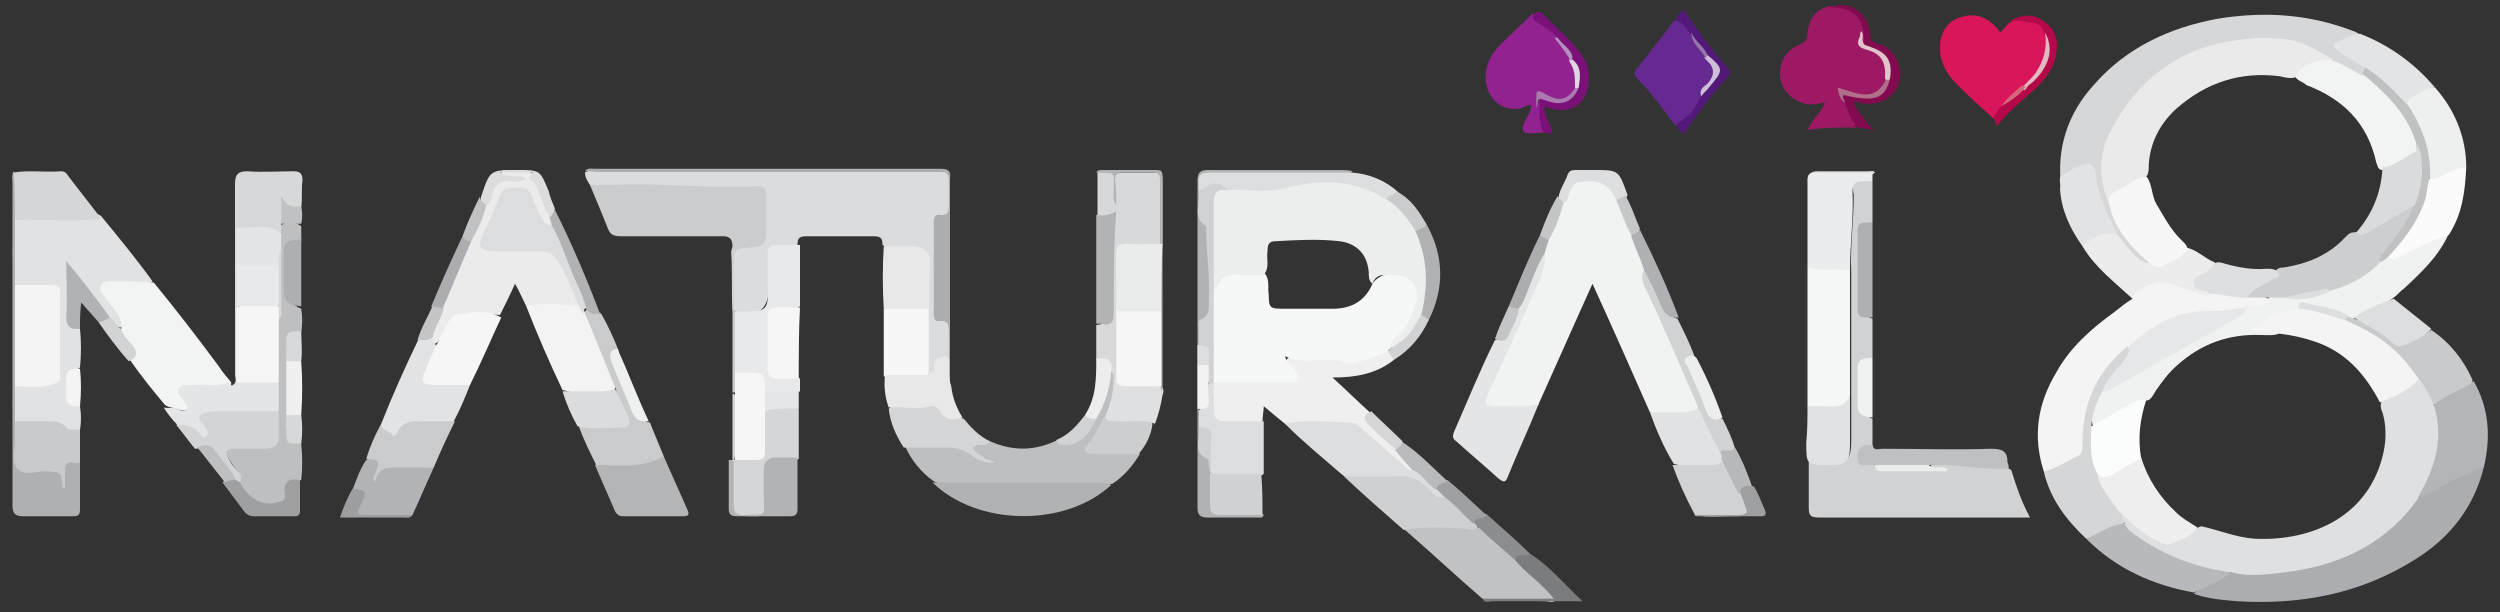 <?xml version="1.0" encoding="utf-8"?>
<!-- Generator: Adobe Illustrator 23.0.6, SVG Export Plug-In . SVG Version: 6.00 Build 0)  -->
<svg version="1.1" id="Layer_1" xmlns="http://www.w3.org/2000/svg" xmlns:xlink="http://www.w3.org/1999/xlink" x="0px" y="0px"
	 width="200px" height="49px" viewBox="0 0 200 49" style="enable-background:new 0 0 200 49;" xml:space="preserve">
<rect x="0" y="0" width="200" height="49" fill="#333333" stroke="none"/>
<style type="text/css">
	.st0{fill:#F1F2F2;}
	.st1{fill:#DBDCDD;}
	.st2{fill:#D1D2D4;}
	.st3{fill:#D6D7D9;}
	.st4{fill:#E1E2E3;}
	.st5{fill:#F4F4F5;}
	.st6{fill:#ABADB0;}
	.st7{fill:#CACCCD;}
	.st8{fill:#F2F3F3;}
	.st9{fill:#9E1963;}
	.st10{fill:#EBEBEC;}
	.st11{fill:#BDBFC1;}
	.st12{fill:#EFEFF0;}
	.st13{fill:#F0F1F1;}
	.st14{fill:#D9155C;}
	.st15{fill:#91228F;}
	.st16{fill:#E4E5E6;}
	.st17{fill:#C1C2C4;}
	.st18{fill:#F3F3F4;}
	.st19{fill:#D5D6D8;}
	.st20{fill:#EBECED;}
	.st21{fill:#E8E9EA;}
	.st22{fill:#B3B5B8;}
	.st23{fill:#662991;}
	.st24{fill:#B0B2B4;}
	.st25{fill:#D8D9DA;}
	.st26{fill:#DDDEDF;}
	.st27{fill:#B8B9BC;}
	.st28{fill:#CFD0D2;}
	.st29{fill:#B3B5B7;}
	.st30{fill:#ECECED;}
	.st31{fill:#E2E3E4;}
	.st32{fill:#C9CBCD;}
	.st33{fill:#F6F6F6;}
	.st34{fill:#AEB0B2;}
	.st35{fill:#D6D8D9;}
	.st36{fill:#D3D4D6;}
	.st37{fill:#D4D6D7;}
	.st38{fill:#B1B3B6;}
	.st39{fill:#C8CACB;}
	.st40{fill:#EEEFEF;}
	.st41{fill:#F7F7F7;}
	.st42{fill:#C9CBCC;}
	.st43{fill:#D3D5D6;}
	.st44{fill:#C9CACC;}
	.st45{fill:#FBFBFB;}
	.st46{fill:#E8E8E9;}
	.st47{fill:#ACAEB1;}
	.st48{fill:#E3E4E5;}
	.st49{fill:#BEC0C2;}
	.st50{fill:#B1B3B5;}
	.st51{fill:#CFD1D2;}
	.st52{fill:#DBDCDE;}
	.st53{fill:#CCCECF;}
	.st54{fill:#DFE0E1;}
	.st55{fill:#9EA0A2;}
	.st56{fill:#AEB0B3;}
	.st57{fill:#810B4E;}
	.st58{fill:#7B7C7F;}
	.st59{fill:#7A1178;}
	.st60{fill:#B0B2B5;}
	.st61{fill:#AFB1B3;}
	.st62{fill:#B3094A;}
	.st63{fill:#531979;}
	.st64{fill:#ADAFB2;}
	.st65{fill:#DBDDDE;}
	.st66{fill:#8B8D90;}
	.st67{fill:#ECEDED;}
	.st68{fill:#EDEDEE;}
	.st69{fill:#F0F0F1;}
	.st70{fill:#9EA0A3;}
	.st71{fill:#B9BABD;}
	.st72{fill:#D7D8DA;}
	.st73{fill:#B6B8BA;}
	.st74{fill:#D1D3D4;}
	.st75{fill:#9D9FA1;}
	.st76{fill:#E5E6E7;}
	.st77{fill:#9C9FA1;}
	.st78{fill:#D1D2D3;}
	.st79{fill:#C0C2C4;}
	.st80{fill:#D8D9DB;}
	.st81{fill:#C5C7C8;}
	.st82{fill:#C3C5C7;}
	.st83{fill:#BFC1C3;}
	.st84{fill:#F5F6F6;}
	.st85{fill:#E0E2E3;}
	.st86{fill:#EBECEC;}
	.st87{fill:#EAEAEB;}
	.st88{fill:#F7F7F8;}
	.st89{fill:#E6E7E8;}
	.st90{fill:#DDDFE0;}
	.st91{fill:#B16E89;}
	.st92{fill:#E1C3CA;}
	.st93{fill:#F6F7F7;}
	.st94{fill:#FBFCFC;}
	.st95{fill:#E5B9BF;}
	.st96{fill:#D7667B;}
	.st97{fill:#AB78AF;}
	.st98{fill:#DFD6E4;}
	.st99{fill:#B58DBC;}
	.st100{fill:#EEEEEF;}
	.st101{fill:#CEBED8;}
	.st102{fill:#9775B0;}
	.st103{fill:#F6F6F7;}
	.st104{fill:#EAEBEB;}
	.st105{fill:#F2F2F3;}
	.st106{fill:#DADBDD;}
</style>
<g>
	<path class="st0" d="M132,33c-1.5-3.4-3-6.8-4.6-10.3c-1.5,3.3-2.9,6.5-4.3,9.6c0,0.1-0.1,0.2-0.2,0.2c-1.3,0.4-2.6,0.3-3.9,0
		c-0.6-0.1-0.4-0.7-0.2-1.1c0.7-1.7,1.5-3.4,2.3-5c0.7-1.5,1.4-3.1,2-4.7c0.2-0.5,0.3-1,0.3-1.5c0.1-0.4,0.2-0.8,0.4-1.2
		c0.5-1,0.8-2,1.3-3c0.1-0.2,0.2-0.4,0.2-0.6c0.2-0.8,0.8-1.2,1.6-1.1c0.1,0,0.2,0,0.3,0c1.6,0,1.6,0.1,2.2,1.5
		c0.4,1,0.8,1.9,1.2,2.9c0.4,0.9,0.8,1.7,1,2.7c-0.1,0.6,0,1.2,0.3,1.8c1.2,2.6,2.4,5.3,3.5,7.9c0.2,0.5,0.7,1.1,0.4,1.8
		C134.6,33.6,133.3,33.4,132,33z"/>
	<path class="st1" d="M47.2,14.8c-0.2-0.3-0.4-0.6-0.4-1c0.3-0.2,0.6-0.1,0.8-0.1c9.1,0,18.2,0,27.4,0c1,0,1,0,1,1
		c0,0.5,0,1.1,0,1.6c0,0.6,0,1.1-0.7,1.3C75,17.7,75,18.1,75,18.4c0,2.1,0,4.2,0,6.3c0,0.3,0,0.7,0.4,0.8c0.5,0.1,0.6,0.5,0.6,1
		c0,0.6,0,1.3,0,1.9c-0.4,0.5-1.1,0.8-1.3,1.5c0,0.2-0.3,0.2-0.5-0.1c-0.3-1.1-0.1-2.1-0.2-3.2c0-0.6,0-1.2,0-1.8
		c0-1.1,0-2.2,0.1-3.3c0.1-1.2-0.2-1.6-1.4-1.6c-0.7,0-1.4,0.2-2.1-0.3c0-0.5-0.1-0.7-0.7-0.7c-1.8,0-3.6,0-5.4,0
		c-0.6,0-0.7,0.2-0.7,0.7c-0.4,0.4-0.9,0.3-1.4,0.3c-0.6,0-0.9,0.3-0.9,0.9c0,0.8,0,1.6,0,2.3c0,1.8-1.2,2.5-2.9,1.7
		c-0.1-1.5,0-3.1-0.1-4.6c0-0.4,0.2-0.6,0.6-0.7c0.2,0,0.4,0,0.6-0.1c1-0.1,1.2-0.3,1.2-1.3c0-0.7,0-1.4,0-2.2
		c0-0.6-0.2-0.9-0.8-0.8c-0.1,0-0.2,0-0.3,0c-3.8,0.1-7.6-0.3-11.4-0.2C48.1,15.1,47.6,15.2,47.2,14.8z"/>
	<path class="st2" d="M149.8,14.5c0,1.1,0,2.2,0,3.3c-0.9,0.3-1,1-1,1.8c0,1.4,0,2.7,0,4.1c0,0.8,0.1,1.5,1,1.8c0,1,0,2.1,0,3.1
		c-0.8,0.3-1.1,1-1,1.9c0,0.4,0,0.7,0,1.1c-0.1,0.8,0.1,1.5,1,1.9c0,0.8,0,1.5,0,2.3c0,0-0.1,0.1-0.1,0.1c-0.4,0.2-0.9,0.3-0.8,0.8
		c0.1,0.6,0.6,0.3,1,0.5c0.1,0,0.2,0.1,0.2,0.1c0.2,0.3,0.6,0.3,0.9,0.3c1.3,0,2.6-0.1,3.9,0.1c-0.2-0.1-0.7,0.1-0.4-0.5
		c1.3-0.3,2.6,0,4,0.1c0.8,0.1,1.6-0.2,2.4,0.3c0.4,1.3,0.8,2.5,1.5,3.8c-0.3,0-0.5,0-0.6,0c-5.4,0-10.9,0-16.3,0
		c-0.7,0-0.8-0.2-0.8-0.8c0-8.7,0-17.4,0-26.1c0-0.7,0.2-0.8,0.8-0.8c1.3,0,2.6,0,3.9,0c0.2,0,0.5-0.1,0.6,0.1
		c-0.3,0.3-0.7,0.3-1.1,0.3c-0.9,0-1.9,0-2.8,0c-0.7,0-0.9,0.3-0.9,0.9c0,2.2,0,4.3,0,6.5c0,3.7,0,7.3,0,11c0,1.2,0,2.4,0,3.5
		c0,0.7,0.2,1,0.9,1c1.8,0,2-0.2,2-1.9c0-1.1,0-2.3,0-3.4c0-3.3,0-6.6,0-9.9c-0.1-2.1,0.2-4.1,0.2-6.2C148,14.3,148.7,14,149.8,14.5
		z"/>
	<path class="st3" d="M164.9,15c-0.4-3.1,0.5-5.9,2.6-8.2c2.6-3,6.1-4.6,9.9-5.3c3.7-0.6,7.3-0.4,10.9,1c0.1,0,0.2,0.1,0.4,0.2
		c-0.4,0.3-0.8,0.4-1.2,0.6c-0.5,0.3-0.5,0.5-0.1,0.8c0.5,0.4,1.1,0.6,1.6,1c0.1,0.1,0.3,0.2,0.3,0.4c0,0.2-0.1,0.4-0.3,0.6
		c-0.9-0.2-1.7-0.8-2.6-1.1c-0.8-0.3-1.6-0.7-2.3-1.1c-0.9-0.5-2.1-0.5-3.1-0.5c-2.5,0.1-5,0.4-7,1.8c-2.6,1.8-5.1,4-5.5,7.5
		c-0.1,1.2,0,2.3,0.3,3.4c0.4,1.5,1.2,2.7,2.2,3.8c0.3,0.3,0.7,0.6,0.8,1c-0.3,0.5-0.6,0.2-0.8,0c-0.8-0.5-1.3-1.3-1.8-2
		c-0.8-1.4-1.5-2.9-1.7-4.5c0-0.4-0.1-0.9-0.7-1c-0.4-0.1-1.6,0.7-1.8,1C165,14.6,165.1,14.9,164.9,15z"/>
	<path class="st4" d="M6.4,26.3c0.1,1,0.1,2.1,0,3.1c-1.2,0.8-1.2,2.3,0,3.1c0.1,0.6,0.1,1.3,0,1.9c-0.4,0.3-0.8,0.3-1.1,0
		C4.6,33.9,3.8,34,3,34c-0.6,0-1.3,0.2-1.9-0.3c-0.1-0.9-0.1-1.8,0-2.8c0.3-0.3,0.6-0.3,1-0.3c0.5,0,1,0,1.5,0c0.7,0,1-0.3,1-1
		c0-1.9,0-3.8,0-5.7c0-0.6-0.3-0.9-0.9-0.9c-0.5,0-1,0-1.6,0c-0.3,0-0.7,0-1-0.3c-0.1-1.7-0.1-3.5,0-5.2c0.3-0.3,0.6-0.3,1-0.3
		c1.8,0,3.6,0.1,5.3-0.1c0.2,0,0.5,0,0.7,0.2c1.4,1.7,2.8,3.4,4.1,5.2c-0.3,0.3-0.6,0.2-1,0.2c-0.8-0.1-1.5-0.1-2.3,0
		c-0.7,0-0.8,0.2-0.4,0.8c0.3,0.5,0.7,0.9,1,1.4c0.2,0.4,0.6,0.8,0.2,1.3c-0.6,0-0.7-0.5-1.1-0.8c-1.1-1.3-2.1-2.7-3.1-4
		c0,1.1,0.1,2.2,0,3.3C5.5,25.5,5.7,26,6.4,26.3z"/>
	<path class="st5" d="M163.5,37.7c-0.9-2.8-0.5-5.4,1-7.9c1.1-2,2.8-3.5,4.6-4.8c0.5-0.4,1-0.8,1.5-1.1c-0.2-0.3,0-0.6,0.2-0.7
		c0.9-0.6,1.8-1.1,2.9-0.6c0.8,0.3,1.7,0.6,2.5,0.8c0.2,0.1,0.5,0,0.7,0c1,0,1.9,0.3,2.9,0.3c0.6,0,1.1-0.1,1.7,0.2
		c0.3,0.5-0.1,0.7-0.5,0.9c-0.4,0.2-0.8,0.1-1.3,0.1c-1.5,0.1-3.1,0.3-4.6,0.4c-1.9,0.2-3.3,1.4-4.7,2.6c-2.3,2-3.6,4.5-3.6,7.6
		c0,0.7-0.3,1.3-1,1.6c-0.5,0.2-1,0.5-1.5,0.7C164.1,37.8,163.8,38,163.5,37.7z"/>
	<path class="st6" d="M198.7,37.4c-0.8,3.2-2.7,5.6-5.4,7.3c-4.4,2.8-9.2,3.7-14.3,3.4c-1.2-0.1-2.4-0.2-3.5-0.6
		c0.9-0.9,2.1-1.2,3.2-1.8c2.9,0.1,5.8-0.1,8.6-1.2c2.3-0.9,4.2-2.3,5.7-4.3c0.1-0.2,0.2-0.3,0.4-0.4c1.3-0.7,2.6-1.4,3.9-2
		C197.7,37.5,198.1,37.2,198.7,37.4z"/>
	<path class="st7" d="M47.2,14.8c2,0,4-0.1,6,0c2.5,0.1,4.9,0.2,7.4,0.1c0.6,0,0.7,0.2,0.7,0.8c0,0.9,0,1.8,0,2.8
		c0,1-0.3,1.3-1.2,1.3c-1.4,0.1-1.4,0.1-1.4,1.4c0,1.2,0,2.4,0,3.6c0.3,0.3,0.3,0.6,0.3,1c0,1.3,0,2.6,0,3.9c0,0.5,0.1,1.1-0.1,1.6
		c-0.1,0.1-0.1,0.1-0.3,0.1c0-3.9,0-7.7,0-11.6c0-0.7-0.2-0.9-0.8-0.9c-2.7,0-5.4,0-8.1,0c-0.6,0-0.9-0.1-1.1-0.7
		C48.2,17.2,47.7,16,47.2,14.8z"/>
	<path class="st8" d="M9.7,26.3c0.1-0.6-0.2-1.1-0.6-1.6c-0.2-0.3-0.4-0.5-0.6-0.8c-0.2-0.3-0.7-0.6-0.4-1.1
		c0.2-0.4,0.7-0.3,1.1-0.3c1,0,2,0,3.1,0.1c1.8,2.2,3.5,4.4,5.2,6.7c0.3,0.5,0.7,0.9,1,1.3c0,0.5-0.5,0.4-0.8,0.4
		c-0.8,0.1-1.6,0-2.3,0c-0.5,0-0.8,0.2-0.4,0.7c0.2,0.3,0.4,0.7,0.1,1c-0.3,0.3-0.6,0.1-1,0c-0.3-0.1-0.6-0.1-0.9-0.3
		c-1-1.2-1.9-2.3-2.8-3.6c0.4-0.6,0.2-1.1-0.3-1.6C9.8,27,9.4,26.8,9.7,26.3z"/>
	<path class="st9" d="M148.2,10.2c-1.2,0-2.4,0-3.6,0.2c0.4-0.9,1.1-1.4,1.4-2.2c-0.6,0.1-1.2,0.3-1.9,0c-1-0.4-1.7-1.2-1.7-2.3
		c0-1,0.5-1.9,1.5-2.3c0.5-0.2,0.7-0.4,0.7-1c0.1-1,0.6-1.8,1.7-2.1c2.1-0.2,3.4,1,2.9,2.9c-0.2,0.2-0.3,0.1-0.3-0.1
		c0-0.2,0-0.5,0-0.6c-0.2,0.7,0.3,1,0.9,1.2c1,0.4,1.4,1.1,1.3,2.3c-0.6,1.5-1,1.6-3.7,1.2c0,0.3,0.2,0.4,0.4,0.6
		c0.4,0.5,0.5,1.1,0.8,1.7C148.7,10.1,148.6,10.3,148.2,10.2z"/>
	<path class="st10" d="M42.1,24.5c-0.3-0.6-0.5-1.1-0.9-1.8c-0.4,0.9-0.8,1.7-1.2,2.5c-0.9-0.1-1.7-0.1-2.6-0.1
		c-0.7,0-1.2,0.3-1.6,0.9c-0.3,0.5-0.4,1.2-1,1.5c-0.2-0.1-0.3-0.3-0.4-0.5c0-0.9,0.5-1.6,0.8-2.4c0.8-1.8,1.6-3.6,2.3-5.4
		c0.5-1,0.9-2,1.3-3c0.1-0.2,0.2-0.4,0.3-0.6c0.6-1.4,0.6-1.4,2-1.3c-0.4-0.1-1,0.2-1-0.4c0-0.5,0.6-0.2,1-0.2
		c1.2-0.3,1.8,0.2,2.2,1.3c0.2,0.8,0.6,1.6,0.9,2.3c0.1,0.3,0.2,0.5,0,0.8c-0.6,0.2-0.8-0.3-1.1-0.6c-0.3-0.5-0.5-1-0.7-1.5
		c-0.2-0.5-0.6-0.6-1.1-0.6c-0.5,0-0.9,0.1-1.1,0.6c-0.4,1-0.9,1.9-1.3,2.9c-0.3,0.7-0.1,1,0.7,1c1.2,0,2.3,0,3.5,0
		c0.8,0,1.4,0.3,1.9,1c0.6,1,1.1,2.1,1.5,3.2c0.1,0.2,0.1,0.4-0.1,0.5C44.9,24.6,43.5,24.8,42.1,24.5z"/>
	<path class="st11" d="M79.2,35.3c1.8,0.8,3.6,0.8,5.4-0.1c1.1,0.4,1.8-0.1,2.4-0.9c0.2-0.3,0.4-0.6,0.6-0.9c0.5-1,0.8-2,1.1-3
		c0.1-0.2,0.1-0.5,0.3-0.7c0.3,0,0.3,0.3,0.4,0.5c0,1.1-0.2,2.2-0.7,3.2c-0.3,0.7-0.6,1.4-1.1,2c-0.4,0.5-0.3,0.7,0.3,0.7
		c0.8,0,1.5,0,2.3,0c0.3,0,0.7-0.1,1,0.2c-0.6,1-1.3,1.8-2.2,2.4c-0.5,0.1-1,0.1-1.5,0.1c-3.7,0-7.5,0-11.2,0c-0.6,0-1.1,0-1.6-0.3
		c-1-0.7-1.8-1.7-2.3-2.8c0.2-0.2,0.5-0.2,0.8-0.2c0.3,0,0.6,0,0.9,0c1.8-0.1,3.5-0.1,4.8,1.3c0.2,0,0.2,0,0.1-0.1
		c-0.5-0.2-1.2-0.3-1.1-0.9C77.9,35.1,78.7,35.6,79.2,35.3z"/>
	<path class="st12" d="M102.8,33.9c-0.5-0.4-1.1-0.9-1.7-1.4c0,0.4-0.1,0.8-0.1,1.2c-1.2,0.5-2.4,0.3-3.6,0.1
		c-0.4-0.1-0.6-0.4-0.6-0.8c0-0.8-0.1-1.6,0.1-2.3c0.3-0.4,0.8-0.4,1.2-0.4c1.5,0,3.1,0,4.6,0c0.3,0,0.6,0.1,0.8-0.2
		c0.1-0.3-0.2-0.4-0.3-0.6c-0.2-0.2-0.5-0.4-0.3-0.7c0.2-0.3,0.6-0.3,0.8-0.2c1.4,0.3,2.9-0.2,4.4,0.2c0.6,0.2,1.2-0.2,1.8-0.4
		c0.4-0.1,0.7-0.4,1.1-0.4c0.4,0.2,0.6,0.4,0.5,0.8c-1.4,1.1-3,1.4-4.9,1.4c1.1,1,2,1.9,3,2.8c-0.2,0.5-0.1,0.9,0.3,1.3
		c0.6,0.6,1.3,1,1.9,1.7c0.3,0.3,0.7,0.6,1,1c0.2,0.2,0.5,0.4,0.3,0.8c-0.4,0.3-0.6,0-0.9-0.2c-1-0.9-2-1.7-3-2.6
		c-0.6-0.6-1.3-0.9-2.3-0.9c-1.2,0.1-2.4,0-3.6,0.1C103.1,34,102.9,34,102.8,33.9z"/>
	<path class="st13" d="M179.6,24.5c0.7-0.1,1.6,0.3,1.9-0.7c0.3-0.3,0.7-0.2,1.1-0.3c1.2,0.3,2.4,0,3.6-0.4c1.5-0.5,2.8-1.2,4-2.2
		c0.3-0.2,0.5-0.5,0.8-0.5c0.4,0.1,0.7-0.1,1.1-0.3c0.9-0.5,1.9-0.8,2.8-1.3c0.3-0.1,0.6-0.4,1-0.1c-0.8,1.8-2.2,3.1-3.6,4.4
		c-0.3,0.2-0.5,0.5-0.8,0.7c-1,0.8-2.1,1.1-3.2,1.7c-0.2,0-0.4,0-0.6-0.1c-1-0.5-2-0.7-3-0.9c-0.3-0.1-0.5,0-0.7,0.3
		c-1.1,0.2-2.2,0.6-3.2,1.3c0.4,0.2,0.7,0,1.1,0.1c0.2,0.1,0.6,0,0.6,0.4c-0.5,0.3-1.1,0.2-1.6,0.2c-2.6-0.1-4.8,0.7-6.7,2.4
		c-0.7,0.6-1.2,1.3-1.7,2c-0.2,0.3-0.3,0.6-0.6,0.8c-1.3,0.3-2.3,1.1-3.4,1.7c-0.3,0.2-0.6,0.5-1.1,0.3c-0.2-1.1,0.2-2,0.8-2.8
		c3.6-2,7.2-4,10.7-6C179,25,179.3,24.8,179.6,24.5z"/>
	<path class="st14" d="M159.5,9.5c-1-0.9-2-1.8-2.9-2.7c-0.8-0.8-1.4-1.7-1.4-3c0-1.2,0.6-2.1,1.6-2.4c1.1-0.4,2.1-0.1,2.9,0.8
		c0.1,0.1,0.2,0.2,0.3,0.4c0.4-0.3,0.6-0.8,1-0.9c0.8-0.3,1.5-0.2,2.3,0.1c0.3,0.1,0.6,0.3,0.7,0.6c0.4,1.9-0.4,3.4-1.8,4.6
		c-0.6,0.6-1.2,1.1-1.8,1.8C160,9,159.8,9.3,159.5,9.5z"/>
	<path class="st15" d="M123.6,10.6c-0.6,0-1.5,0.2-1.7-0.1c-0.3-0.4,0.3-1,0.5-1.6c0-0.1,0.1-0.3,0.1-0.5c-0.4,0-0.7,0.3-1.1,0.3
		c-1.9,0.2-3.1-1.8-2.3-3.8c0.2-0.5,0.6-1,1-1.4c0.8-0.8,1.7-1.6,2.5-2.4c0.8,0.5,1.6,0.9,2.2,1.7c0.2,0.8,0.9,1.3,1.2,2
		c0.4,0.6,0.4,1.2,0.3,1.8c-0.5,1.2-1.1,1.6-2.4,1.1c-0.6-0.3-0.9-0.2-0.9,0.4c0,0.2,0.2,0.1,0.1,0.1c0,0,0,0,0-0.1
		c0-0.2-0.1-0.5,0.3-0.4C123.4,8.9,123.7,9.7,123.6,10.6z"/>
	<path class="st16" d="M123.6,20.2c0.1,1.1-0.4,2.1-0.8,3c-1.2,2.8-2.5,5.6-3.8,8.4c-0.3,0.7-0.1,0.9,0.6,0.9
		c1.2-0.1,2.4,0.2,3.5-0.2c-0.8,2-1.7,3.9-2.5,5.9c-0.2,0.5-0.4,0.3-0.7,0.1c-1.1-1-2.3-2-3.4-3c-0.3-0.2-0.3-0.4-0.2-0.7
		c1.1-2.5,2.1-5,3.3-7.4c0.6-0.1,1-0.4,1.2-1c0.2-0.5,0.4-1,0.6-1.5c0.6-1.2,1.1-2.5,1.7-3.8C123.1,20.6,123.2,20.2,123.6,20.2z"/>
	<path class="st17" d="M118.6,47.9c-2.1-1.8-4.1-3.7-6.2-5.5c0.3-0.4,0.7-0.4,1.2-0.4c1.5,0,3-0.1,4.5,0.2c0.4-0.1,0.7,0.2,0.9,0.4
		c0.8,0.8,1.7,1.5,2.5,2.3c0.8,0.9,1.8,1.5,2.5,2.4c0.2,0.2,0.5,0.5,0.4,0.7c-0.1,0.3-0.5,0.1-0.7,0.1
		C121.9,48,120.2,48.1,118.6,47.9z"/>
	<path class="st11" d="M24.1,35.5c0.1,1,0.1,2,0,2.9c-0.6,0.2-1.1,0.6-1,1.4c0,0.3-0.2,0.4-0.5,0.5c-1.6,0.6-3-0.1-3.5-1.7
		c0.1-0.4,0-0.7-0.2-1c-0.2-0.3-0.4-0.6-0.6-0.9c-0.4-0.7-0.2-1.1,0.6-1.1c0.7-0.1,1.4,0,2.2,0c0.9,0,1.1-0.2,1.1-1.1
		c0-0.5,0-1.1,0-1.6c0-0.7,0-1.5,0-2.2c0-1.7-0.1-3.3,0-5c0.3-1.3,0.1-2.7,0.1-4c0-0.5,0-1,0-1.5c0-0.5,0-1,0-1.4
		c0-0.3,0-0.6,0.2-0.8c0.5-0.3,1.1-0.3,1.6,0.1c0,0.4,0,0.8,0,1.2c0,0-0.1,0.1-0.1,0.1c-1.2,0.3-1.1,1.3-1,2.2c0,0.3,0,0.6,0,0.9
		c-0.1,1,0.1,1.8,1.1,2.2c0.1,0.6,0.1,1.3,0,1.9c-1.4,0.5-0.9,1.6-1,2.6c0,1.4,0,2.7,0,4.1c0,0.2,0,0.5,0,0.7
		C23,34.6,23.2,35.2,24.1,35.5z"/>
	<path class="st18" d="M42.1,24.5c1.4-0.3,2.9-0.2,4.3,0c0.3,0.2,0.4,0.5,0.5,0.7c0.7,1.7,1.5,3.3,2.2,5c0.1,0.3,0.3,0.7,0,1
		c-1.4,0.4-2.7,0.4-4.1,0C44,29.1,43,26.8,42.1,24.5z"/>
	<path class="st19" d="M168.2,31.3c-0.5,0.8-0.8,1.8-0.9,2.8c0.3,0.3,0.2,0.7,0.2,1c0,0.9,0.1,1.8,0.4,2.6c0.3,1.3,1.1,2.2,1.8,3.2
		c0.1,0.3,0.4,0.6,0.2,1c-1,0.4-1.9,1.1-3,1.2c-1.6-1.5-2.9-3.2-3.4-5.4c1-0.2,1.8-0.8,2.7-1.2c0.4-0.2,0.4-0.6,0.4-1
		c0-2.4,0.6-4.5,2.1-6.3c0.5-0.6,1-1.1,1.5-1.5c0.3,0.4,0.2,0.8-0.1,1.1C169.5,29.6,168.9,30.5,168.2,31.3z"/>
	<path class="st20" d="M149.8,14.5c-0.3,0-0.5,0-0.8,0c-0.5,0-0.8,0.2-0.8,0.8c0.1,2.1-0.2,4.2-0.2,6.3c-1.2,0.4-2.3,0.6-3.4-0.2
		c0-2.3,0-4.7,0-7c0-0.5,0.2-0.6,0.7-0.6c1.5,0,3,0,4.5,0C149.8,14,149.8,14.2,149.8,14.5z"/>
	<path class="st21" d="M58.8,29.9c0-1.7,0-3.4,0-5c0.1,0,0.2,0,0.3,0c2.4,0.1,2.4-0.1,2.3-2.4c0-0.7,0-1.4,0-2.1
		c0-0.6,0.2-0.8,0.8-0.8c0.6,0,1.2,0,1.8,0c0,1.6,0,3.2,0,4.9c-0.4,0.4-0.9,0.2-1.4,0.3c-0.6,0-0.9,0.2-0.9,0.9c0,1.1,0,2.3,0,3.4
		c0,0.6,0.3,0.9,0.9,0.9c0.5,0,1-0.1,1.4,0.3c0,0.3,0,0.7,0,1c-0.9,0.5-1.8,0.3-2.7,0.1c-0.1-0.1-0.2-0.1-0.2-0.2
		c-0.2-0.8-0.7-1.1-1.5-1C59.3,30.2,59,30.1,58.8,29.9z"/>
	<path class="st22" d="M198.7,37.4c-1.6,0.5-3.1,1.3-4.5,2.2c-0.2,0.1-0.4,0.2-0.6,0.2c-0.2-0.2-0.1-0.4,0-0.6
		c1.1-2.1,1.6-4.3,1.1-6.7c0.1-0.5,0.5-0.7,0.9-0.9c0.8-0.4,1.5-0.8,2.3-1.1C199.1,32.6,199.3,34.9,198.7,37.4z"/>
	<path class="st23" d="M134,10c-1-1.3-1.9-2.6-3-3.7c-0.4-0.4-0.2-0.6,0-0.9c1-1.2,1.9-2.4,2.9-3.7c0.8-0.2,1,0.5,1.3,0.9
		c0.2,0.9,0.8,1.4,1.3,2.1c0.8,1,0.8,1,0.1,2.1c-0.2,0.3-0.5,0.6-0.5,1.1c-0.3,0.9-1,1.5-1.7,2.1C134.4,10.1,134.2,10.1,134,10z"/>
	<path class="st24" d="M74.6,38.6c4.4,0,8.8,0,13.2,0c0.4,0,0.8,0,1.1,0.2C85.2,42.2,78.2,42.1,74.6,38.6z"/>
	<path class="st25" d="M89.1,30.3c0-0.2,0-0.4-0.2-0.5c-0.2-0.6-0.7-0.8-1.2-1c0-0.9,0-1.8,0-2.8c1.2-0.1,1.1-0.9,1.1-1.8
		c-0.1-2.4,0-4.8,0.2-7.2c0-0.2,0-0.4,0-0.6c0-0.6,0-1.2,0-1.8c0-0.5,0.2-0.8,0.8-0.8c0.9,0,1.7,0,2.6,0c0.5,0,0.6,0.1,0.6,0.6
		c0,1.7,0,3.5,0,5.2c-0.3,0.4-0.7,0.3-1.1,0.3c-0.4,0-0.7,0-1.1,0c-1.2,0-1.2,0-1.2,1.2c0,1.3,0,2.6,0,3.9c0,1.5,0,3,0,4.4
		c0,0.3,0,0.6-0.2,0.8C89.3,30.3,89.2,30.3,89.1,30.3z"/>
	<path class="st26" d="M102.8,33.9c1.7-0.4,3.5-0.1,5.3-0.1c0.5,0,0.8,0.5,1.1,0.7c1.1,1,2.2,1.9,3.3,2.9c0.2,0.1,0.3,0.4,0.6,0.1
		c0.5-0.1,0.8,0.3,1.1,0.6c0.3,0.3,0.6,0.6,0.9,0.9c0.2,0.3,0.7,0.5,0.5,1c-0.6,0.2-0.9-0.2-1.3-0.6c-0.8-0.9-1.8-1.2-3-1.1
		c-0.9,0.1-1.8,0-2.8,0c-0.4,0-0.7,0-1.1-0.3C105.9,36.7,104.3,35.4,102.8,33.9z"/>
	<path class="st27" d="M166.9,43.1c1-0.4,1.8-1.1,3-1.2c0.3,0,0.5,0.2,0.8,0.4c2,1.6,4.3,2.5,6.7,3c0.4,0.1,0.9,0.1,1.2,0.4
		c-0.9,0.8-2.1,1.2-3.1,1.7C172.2,46.8,169.3,45.5,166.9,43.1z"/>
	<path class="st28" d="M107.5,38.1c1.4,0,2.9,0.1,4.3,0c1-0.1,1.8,0.3,2.5,1c0.4,0.4,0.7,0.8,1.3,0.7c0.4-0.2,0.6,0.2,0.8,0.4
		c0.5,0.5,1,1,1.5,1.5c0.1,0.1,0.3,0.3,0.3,0.5c-0.3,0.3-0.6,0.1-0.9,0.1c-1.7-0.1-3.3-0.2-5,0.1C110.7,41,109.1,39.6,107.5,38.1z"
		/>
	<path class="st29" d="M53.1,36.5c0.6,1.4,1.3,2.9,1.9,4.3c0.2,0.4,0,0.5-0.3,0.5c-1.6,0-3.2,0-4.9,0c-0.3,0-0.5-0.2-0.6-0.4
		c-0.5-1.2-1.1-2.5-1.6-3.7c0.4-0.3,0.8-0.2,1.2-0.3c1.2,0,2.4,0.2,3.5-0.5C52.6,36.3,52.9,36.4,53.1,36.5z"/>
	<path class="st30" d="M176.8,23.5c-0.2,0.2-0.3,0.2-0.5,0.1c-0.8-0.3-1.7-0.5-2.4-0.8c-1.2-0.5-2.1,0-3,0.6
		c-0.2,0.1-0.2,0.3-0.3,0.5c-1.4-1.3-3-2.5-4-4.2c0.4-1,1.9-1.5,2.8-0.9c0.7,0.7,1.1,1.6,2,2.1c0.2,0.1,0.3,0.2,0.4,0
		c1.3,0.3,2.1-0.6,3.1-1.1c0.9,0.2,1.5,0.9,2.3,1.2c0.2,0.6-0.3,0.8-0.7,1c-0.3,0.2-0.7,0.2-0.7,0.6c0,0.4,0.4,0.4,0.7,0.5
		C176.7,23.2,176.9,23.3,176.8,23.5z"/>
	<path class="st31" d="M34.6,27c0.1,0.2,0.1,0.4,0.2,0.5c0.3,0.4,0,0.7-0.1,1c-0.2,0.4-0.3,0.8-0.5,1.2c-0.2,0.6-0.1,0.8,0.6,0.9
		c0.6,0,1.2,0,1.8,0c0.3,0,0.7,0,1,0.2c-0.4,1-0.8,2-1.3,2.9C36,34,35.6,34,35.2,34c-0.7,0-1.3,0-2,0c-0.5,0-0.9,0.1-1.2,0.5
		c-0.2,0.3-0.4,0.6-0.8,0.4c-0.4-0.2-0.9-0.4-0.7-1c0.9-2.3,1.9-4.5,3-6.8C33.8,26.9,34.2,26.8,34.6,27z"/>
	<path class="st32" d="M53.1,36.5c-1.7,1-3.6,0.7-5.4,0.7c-0.5-1-1-2-1.4-3.1c1-0.2,1.9,0,2.9-0.1c0.9,0,1-0.2,0.7-1
		c-0.2-0.6-0.7-1.1-0.6-1.8c-0.8-2-1.6-3.9-2.4-5.9c-0.1-0.2-0.2-0.4,0.1-0.6c0.4,0,0.8,0.2,1.1,0.4c0.5,0.9,1,1.9,1.4,3
		c-0.4,0.4-0.3,0.8-0.1,1.3c0.4,1.1,0.9,2.1,1.3,3.2c0.2,0.7,0.6,1.1,1.3,1.2C52.3,34.6,52.7,35.5,53.1,36.5z"/>
	<path class="st33" d="M37.6,30.8c-1,0-2,0-2.9,0c-0.9,0-1.1-0.3-0.7-1.1c0.3-0.7,0.6-1.4,0.9-2.1c0.4-0.6,0.6-1.3,1-1.9
		c0.2-0.2,0.3-0.5,0.5-0.5c1.2-0.2,2.5-0.5,3.7,0.2C39.3,27.1,38.5,29,37.6,30.8z"/>
	<path class="st34" d="M1.2,30.9c0,0.9,0,1.8,0,2.8c0.4,0.8,0.2,1.7,0.2,2.5c0,1.2,0.1,1.2,1.2,1.2c0.5,0,0.9,0,1.4,0c1,0,1,0.1,1,1
		c0,0.1-0.1,0.2,0.1,0.2C5,38.3,5,37.9,5,37.4c0-0.6,0.5-0.8,1.4-0.4c0,1.3,0,2.5,0,3.8c0,0.5-0.3,0.5-0.6,0.5c-1.3,0-2.6,0-3.9,0
		c-0.7,0-0.9-0.2-0.9-0.9c0-5.4,0-10.9,0-16.3c0-3.2,0-6.4,0-9.5c0-0.3-0.1-0.6,0.1-0.9c0.5,1.3,0.4,2.6,0.1,3.8c0,1.7,0,3.5,0,5.2
		c0.2,0.3,0.2,0.6,0.2,1c0,2,0,4.1,0,6.1C1.4,30.3,1.5,30.6,1.2,30.9z"/>
	<path class="st35" d="M22.5,17.9c0,0.2,0,0.5,0,0.7c-0.8-0.1-1.6-0.3-2.5-0.3c-0.6,0-1,0.2-0.9,0.9c0,0.7,0,1.4,0,2.1
		c0,1.1,0,2.1,0,3.2c0,2,0.1,4,0,6C19,30.8,18.9,31,18.7,31c-0.1,0-0.2-0.1-0.1-0.2c0.4-0.2,0.2-0.6,0.2-0.8c0-5.1,0-10.2,0-15.3
		c0-0.8,0.3-1,1-1c1.2,0.1,2.5,0,3.7,0c0.5,0,0.7,0.2,0.7,0.7c-0.1,0.7,0,1.5-0.1,2.2c-0.8,0.3-1.1,0.2-1.5-0.7
		C22.8,16.7,22.9,17.3,22.5,17.9z"/>
	<path class="st19" d="M1.2,17.6c0-1.3,0-2.6-0.1-3.8c1.2-0.2,2.5,0,3.8-0.1c0.2,0,0.4,0.1,0.5,0.3c0.9,1.2,1.8,2.3,2.7,3.5
		C5.8,17.8,3.5,17.5,1.2,17.6z"/>
	<path class="st36" d="M22.3,32.9c0,0.6,0,1.3,0,1.9c0.1,0.8-0.4,1.1-1.1,1.1c-0.8,0-1.6,0-2.4,0c-0.7,0-0.8,0.2-0.5,0.8
		c0.2,0.4,0.5,0.8,0.8,1.1c0.3,0.3,0.2,0.6,0,0.9c-0.2,0.1-0.3,0-0.4-0.2c-0.4-0.5-0.9-1.1-1.3-1.6c-0.4-0.6-1-1.1-1.8-1
		c-0.5-0.6-1-1.3-1.5-1.9c0.7-0.5,1.3,0,1.9,0.4c-0.1-0.5-0.5-0.8-0.2-1.2c0.3-0.4,0.8-0.5,1.3-0.5c1.4,0,2.9,0,4.3,0
		C21.8,32.6,22.1,32.6,22.3,32.9z"/>
	<path class="st37" d="M63.9,32.7c0,1.3,0,2.7,0,4C63.5,37,63,36.9,62.5,37c-0.9,0.1-1,0.2-1.1,1.1c0,0.8,0,1.6,0,2.3
		c0,0.6-0.2,0.9-0.9,0.9c-1.9,0-1.9,0-1.9-1.8c0-0.8,0-1.6,0-2.4c0-0.1,0-0.2,0.1-0.3c0.4-0.2,0.8-0.2,1.3-0.2
		c0.6,0,0.9-0.3,0.9-0.9c0-0.6,0-1.3,0-1.9c0-0.3,0-0.7,0.2-1C62,32.3,63,32.2,63.9,32.7z"/>
	<path class="st38" d="M34.7,37.4c-0.6,1.3-1.1,2.5-1.7,3.8c-1.4,0.2-2.7,0.1-4.1,0.1c-0.7,0-0.4-0.5-0.3-0.8c0.3-0.6,0.1-1-0.4-1.3
		c0.3-0.8,0.6-1.7,1.1-2.4c0.3-0.3,0.7-0.2,0.9,0c0.5,0.5-0.2,1-0.2,1.4c0.1-0.4,0.2-0.9,0.8-1c1.2-0.1,2.3-0.1,3.5,0
		C34.5,37.2,34.6,37.3,34.7,37.4z"/>
	<path class="st39" d="M197.8,30.4c0,0.3-0.3,0.4-0.5,0.5c-0.9,0.5-1.8,0.8-2.6,1.5c-0.7-0.5-0.9-1.4-1.4-2c-1.3-1.9-3-3.4-5.2-4.3
		c-0.2-0.1-0.4-0.2-0.5-0.4c-0.1-0.2,0-0.3,0.2-0.4c0.2,0.1,0.3,0.1,0.5,0.2c1.1,0.2,2,0.8,2.8,1.5c0.7,0.6,1.3,0.6,2.1,0.2
		c0.4-0.3,0.9-0.5,1.3-0.8C196,27.4,197.1,28.8,197.8,30.4z"/>
	<path class="st40" d="M194.8,7c1.6,1.8,2.5,4,2.5,6.4c-0.7,0.4-1.5,0.6-2.2,1c-0.2,0.1-0.5,0.1-0.7-0.1c0,0-0.1-0.1-0.1-0.1
		c-0.1-2-0.8-3.9-1.8-5.6C192.5,7.5,193.6,6.8,194.8,7z"/>
	<path class="st16" d="M22.3,32.9c-1.7,0-3.3,0-5,0c-0.3,0-0.5,0-0.8,0.1c-0.5,0.1-0.8,0.4-0.3,0.9c0.1,0.1,0.2,0.3,0.3,0.4
		c0.1,0.2,0.2,0.4,0,0.6c-0.2,0.2-0.4,0-0.5-0.2c-0.5-0.6-1.1-0.8-1.8-0.7c-0.4-0.4-0.8-0.9-1.1-1.4c0.4,0.1,0.9-0.1,1.3,0.2
		c0.2,0.1,0.3,0.1,0.5,0c0.1-0.1,0.1-0.3,0-0.4c0-0.1-0.1-0.1-0.1-0.2c-0.2-0.4-0.7-0.6-0.5-1.1c0.3-0.5,0.8-0.2,1.3-0.3
		c0.9-0.1,1.8,0.2,2.7-0.2c0.1,0.1,0.1,0.1,0.2,0.2c0.3,0.3,0.3,0,0.4-0.2c1.1-0.4,2.3-0.4,3.4,0C22.3,31.4,22.3,32.1,22.3,32.9z"/>
	<path class="st26" d="M97.1,30.6c0,0.7,0,1.5,0,2.2c0,0.7,0.3,0.9,0.9,0.9c1,0,2.1,0,3.1,0c0,1.4,0,2.8,0,4.2
		c-0.3,0.3-0.7,0.3-1.1,0.3c-0.9,0-1.9,0.1-2.8-0.1c-0.1,0-0.2-0.1-0.3-0.2c-0.3-0.7-0.2-1.4-0.2-2c0-0.7-0.1-1.3-0.8-1.6
		c-0.1-0.5,0-1,0-1.5c1-0.4,0.6-1.4,0.8-2.1c0.1-0.1,0.2-0.2,0.4-0.2C97,30.6,97,30.6,97.1,30.6z"/>
	<path class="st41" d="M74.3,24.7c0,1.7,0,3.5,0,5.2c0,0.2-0.1,0.3-0.2,0.3c-1.1,0.1-2.3,0.4-3.4-0.1c0-1.8,0-3.6,0-5.4
		C71.9,24.3,73.1,24.3,74.3,24.7z"/>
	<path class="st42" d="M34.7,37.4c-0.9,0-1.9,0-2.8,0c-0.9,0-1.7,0-1.9,1.2c-0.2-0.4-0.1-0.5,0-0.7c0.4-1,0.4-1.1-0.7-1.2
		c0.3-1,0.7-1.9,1.2-2.8c0,0.6,0.6,0.5,0.9,0.9c0.1,0.2,0.3,0,0.4-0.2c0.3-0.8,1-0.9,1.7-0.9c1,0,2,0,2.9,0
		C35.8,34.9,35.2,36.2,34.7,37.4z"/>
	<path class="st43" d="M79.2,35.3c-0.2,0.4-0.6,0.3-0.9,0.3c-0.1,0-0.3,0-0.4,0.2c0,0.2,0.1,0.3,0.2,0.4c0.4,0.3,0.9,0.5,1.5,0.8
		c-0.8,0.1-1.4-0.2-1.9-0.6c-0.6-0.4-1.2-0.6-1.9-0.6c-1.2,0-2.3,0-3.5,0c-0.6-0.9-1.1-2-1.2-3.1c0.3-0.3,0.6-0.2,1-0.3
		c0.6,0,1.2,0.1,1.8,0c0.7-0.1,1.3,0,1.8,0.6c0.3,0.4,0.9,0.3,1.4,0.5C77.6,34.1,78.3,34.9,79.2,35.3z"/>
	<path class="st44" d="M6.4,37c-0.4,0.2-1.1-0.4-1.2,0.5c0,0.5,0,1,0,1.6C5.1,39,5,39,5,39c-0.1-1.3-0.1-1.2-1.3-1.3
		c-0.8,0-1.8,0.4-2.3-0.2C0.9,37,1.2,36,1.2,35.3c0-0.5,0-1,0-1.6c0.8,0,1.6,0,2.4,0c0.6,0,1.2-0.1,1.7,0.5c0.2,0.3,0.7,0.1,1.1,0.2
		C6.4,35.3,6.4,36.2,6.4,37z"/>
	<path class="st45" d="M194.4,14.3c0.6,0.1,1-0.3,1.5-0.5c0.4-0.2,0.9-0.4,1.4-0.4c-0.1,1.9-0.3,3.7-1.4,5.4
		c-1.4,0.4-2.6,1.1-3.9,1.7c-0.3,0.1-0.6,0.5-0.9,0c-0.1-0.3,0.2-0.5,0.4-0.7c1.3-1.4,2.3-3,2.6-4.9C194,14.7,194.1,14.4,194.4,14.3
		z"/>
	<path class="st24" d="M95.9,32.7c0,0.5,0,1,0,1.6c0.2,0.3,0.2,0.6,0.2,1c0,0.5,0,0.9,0.5,1.2c0.5,0.4,0.1,1,0.3,1.4l0,0
		c0.4,0.6,0.2,1.3,0.3,1.9c0,1,0.1,1.1,1.1,1.1c0.6,0,1.2,0,1.8,0c0.3,0,0.7,0,1,0.3c-0.1,0.3-0.3,0.2-0.5,0.2c-1.3,0-2.7,0-4,0
		c-0.6,0-0.8-0.2-0.8-0.8c0-5.3,0-10.5,0-15.8c0-3.4,0-6.9,0-10.3c0-0.7,0.2-0.9,0.9-0.9c3.5,0,6.9,0,10.4,0c0.4,0,0.8,0,1.1,0.1
		c-0.4,0.4-0.9,0.3-1.3,0.3c-3.1,0-6.3,0-9.4,0c-1,0-1,0-1.2,1c0,0.5,0,1,0,1.5c0,0.2-0.1,0.4,0.1,0.6c1.1,1.4,0.5,3,0.8,4.5
		c0.1,0.7,0,1.4,0,2.2c0,0.7,0,1.4-0.6,2c-0.5,0.5-0.2,1.2-0.3,1.8c0,0.5,0,1.1,0,1.6c0,0.8,0,1.6,0,2.5
		C96.1,32.1,96.1,32.4,95.9,32.7z"/>
	<path class="st46" d="M74.3,24.7c-1.2,0-2.4,0-3.6,0c-0.1-1.7-0.1-3.4,0-5c0.7,0,1.5,0,2.2,0c1.1,0,1.7,0.6,1.5,1.7
		C74.3,22.5,74.4,23.6,74.3,24.7z"/>
	<path class="st47" d="M75.9,28.5c0-0.6,0-1.3,0-1.9c0-0.6,0-1-0.8-0.9c-0.3,0-0.4-0.2-0.4-0.5c0-2.5,0-5,0-7.5
		c0-0.4,0.2-0.6,0.6-0.5c0.5,0,0.6-0.2,0.6-0.6c0-0.7,0-1.4,0-2.2c0-0.5-0.2-0.7-0.7-0.7c-1.8,0-3.7,0-5.5,0c-7.6,0-15.2,0-22.9,0
		c0.2-0.3,0.5-0.2,0.7-0.2c9.2,0,18.5,0,27.7,0c0.6,0,0.9,0.1,0.8,0.8c0,5.5,0,11,0,16.6C75.3,30.2,75.6,29.4,75.9,28.5z"/>
	<path class="st48" d="M194.8,7c-0.7,0-1.3,0.5-1.9,0.8c-0.3,0.2-0.3,0.5-0.3,0.8c-0.1,0-0.2,0-0.2,0c-1-1.1-2.2-2-3.2-3.1
		c-0.6-0.6-1.4-0.8-2-1.3c-0.7-0.5-0.7-0.7,0.1-1c0.5-0.2,0.9-0.5,1.5-0.5C191.1,3.6,193.1,5,194.8,7z"/>
	<path class="st4" d="M132,33c0.8,0,1.7,0,2.5,0c0.5,0,1-0.1,1.5-0.4c0.4,0,0.5,0.3,0.6,0.5c0.4,1,1,1.9,1.3,3
		c0.1,0.2,0.2,0.5,0.1,0.7c-0.1,0.2-0.3,0.4-0.5,0.4c-1.2,0.2-2.4,0.3-3.6-0.1C133.1,35.8,132.5,34.4,132,33z"/>
	<path class="st2" d="M133.8,37.2c1,0,2,0,3.1,0c0.4,0,0.8,0,0.9-0.5c0.4,0,0.4,0.3,0.5,0.6c0.4,0.7,0.7,1.5,1.2,2.2
		c0.8,1.8,0.8,1.8-1.1,1.8c-0.9,0-1.9,0.1-2.8-0.1C134.9,39.9,134.3,38.6,133.8,37.2z"/>
	<path class="st26" d="M95.9,15.2c0-0.2,0-0.3,0-0.5c-0.1-0.7,0.2-0.9,0.9-0.9c3.8,0,7.5,0,11.3,0c1.4,0.1,2.7,0.6,3.8,1.6
		c-0.1,0.5-0.6,0.6-1,0.7c-1.8-1-3.8-1.3-5.9-1.2c-0.6,0-1.3,0.1-1.9,0.3c-1.6,0.5-3.2,0.3-4.8,0.1c-0.5-0.4-1.1-0.6-1.7-0.1
		C96.3,15.3,96.1,15.4,95.9,15.2z"/>
	<path class="st31" d="M169.4,18.8c-1.1-0.4-2,0.2-2.8,0.9c-1-1.4-1.7-2.9-1.8-4.6c0.1-0.4-0.2-0.9,0.2-1.1c0.6-0.4,1.3-0.8,2-0.9
		c0.5-0.1,0.7,0.8,0.7,1.1C167.9,15.9,168.7,17.3,169.4,18.8z"/>
	<path class="st46" d="M75.9,28.5c0.1,0.8-0.1,1.6,0.2,2.4c0.1,0.9,0.4,1.7,0.9,2.5c-0.7,0.2-1.3,0.3-1.8-0.5
		c-0.1-0.2-0.4-0.5-0.7-0.4c-1.1,0.3-2.3,0-3.4,0.1c-0.3-0.8-0.4-1.7-0.3-2.6c0.9,0,1.9,0,2.8,0c0.3,0,0.6,0.1,0.8-0.2
		c0.2,0,0.4-0.2,0.3-0.4C74.7,28.7,75.2,28.5,75.9,28.5z"/>
	<path class="st49" d="M160.7,37.5c-2.1,0.1-4.3-0.4-6.4-0.3c-0.1,0.2-0.3,0.2-0.5,0.2c-1.3-0.1-2.6,0.3-3.8-0.2c-0.2,0-0.3,0-0.5,0
		c-0.4,0-0.9,0.2-0.9-0.6c0-0.6,0.2-1,0.9-1c0.1,0,0.2,0,0.3,0c0.1,0.5,0.5,0.3,0.8,0.3c2.9,0,5.8,0.1,8.7,0c0.9,0,1.3,0.2,1.3,1.1
		C160.7,37.2,160.7,37.4,160.7,37.5z"/>
	<path class="st33" d="M63.9,30.3c-0.6,0-1.2,0-1.7,0c-0.6,0-0.8-0.3-0.8-0.9c0-1.4,0-2.8,0-4.1c0-0.5,0.3-0.7,0.8-0.7
		c0.6,0,1.2,0,1.8,0C63.9,26.4,63.9,28.4,63.9,30.3z"/>
	<path class="st50" d="M58.7,36.9c0,1.2,0,2.4,0,3.5c0,0.5,0.1,0.8,0.7,0.8c2.1-0.1,1.7,0.3,1.7-1.7c0-0.6,0-1.3,0-1.9
		c0-0.6,0.3-1,0.9-1c0.6,0,1.2,0,1.8,0c0,1.4,0,2.7,0,4.1c0,0.4-0.1,0.6-0.6,0.6c-1.4,0-2.8,0-4.2,0c-0.5,0-0.7-0.1-0.7-0.6
		c0-1.3,0-2.6,0-3.9C58.7,36.8,58.7,36.8,58.7,36.9z"/>
	<path class="st2" d="M137.6,36.2c-0.6-1.2-1.2-2.3-1.7-3.5c-0.9-2.1-1.8-4.2-2.7-6.2c-0.5-1.2-1.1-2.5-1.7-3.7
		c-0.2-0.5-0.1-0.9,0-1.3c0.4,0,0.4,0.3,0.5,0.6c0.3,0.6,0.6,1.3,0.9,2c0.3,0.7,0.6,1.2,1.3,1.4c0.5,1,1,2,1.4,3.1
		c-0.5,0.1-0.7,0.3-0.4,0.8c0.5,1.2,1,2.3,1.5,3.5c0.2,0.5,0.7,0.4,1.1,0.6c0.4,0.8,0.8,1.6,1,2.4C138.7,36.5,138.1,36.2,137.6,36.2
		z"/>
	<path class="st51" d="M101,41.2c-1.1,0-2.2,0-3.4,0c-0.6,0-0.8-0.2-0.8-0.8c0-0.8,0-1.7,0-2.5c1.4,0,2.8,0,4.1,0
		C101,39,101,40.1,101,41.2z"/>
	<path class="st52" d="M49.2,31.1c0.4,0.8,0.8,1.6,1.1,2.4c0.2,0.4-0.1,0.7-0.4,0.7c-1.2,0-2.4,0.2-3.7-0.1
		c-0.5-0.9-0.9-1.8-1.2-2.8c1.1,0,2.2,0,3.2,0C48.6,31.3,48.9,31.3,49.2,31.1z"/>
	<path class="st26" d="M194.5,26.3c-0.3,0.5-2.2,1.5-2.7,1.4c-0.1,0-0.2-0.1-0.2-0.1c-1-1-2.2-1.5-3.3-2.2c1-0.7,2.1-1.1,3.2-1.5
		C192.5,24.7,193.5,25.5,194.5,26.3z"/>
	<path class="st50" d="M89.3,16.9c-0.2,2.7-0.2,5.4-0.2,8.1c0,0.8-0.2,1.1-1,0.9c-0.1,0-0.3,0-0.4,0c0-2.9,0-5.8,0-8.7
		C88.2,17,88.7,16.8,89.3,16.9z"/>
	<path class="st53" d="M91.1,36.3c-1.2,0-2.5,0-3.7,0c-0.5,0-0.8-0.3-0.5-0.6c0.6-0.7,1-1.5,1.4-2.3c1,0.1,1.9,0.1,2.9,0.1
		c0.4,0,0.8-0.1,1,0.4C92.1,34.8,91.7,35.6,91.1,36.3z"/>
	<path class="st54" d="M92.4,33.9c-1-0.4-2-0.1-3-0.2c-0.4,0-0.8,0.1-1-0.3c0.4-1,0.7-2,0.7-3.1c0.1,0,0.1,0,0.2,0
		c0.5,0.4,1.2,0.4,1.8,0.5c0.6,0,1.3-0.2,1.9,0.2c0.1,0.2,0.1,0.4,0,0.6C92.9,32.3,92.7,33.1,92.4,33.9z"/>
	<path class="st55" d="M18.9,38.4c0.1,0.1,0.2,0.1,0.3,0.2c0.7,1.4,2,2,3.3,1.5c0.3-0.1,0.3-0.3,0.3-0.5c-0.2-1,0.3-1.4,1.2-1.2
		c0,0.8,0,1.6,0,2.4c0,0.4-0.1,0.5-0.5,0.5c-1.1,0-2.1,0-3.2,0c-0.3,0-0.5-0.1-0.7-0.3c-0.6-0.8-1.2-1.6-1.8-2.4
		C18.2,38.2,18.5,38.2,18.9,38.4z"/>
	<path class="st56" d="M149.8,25.4c-1.2,0-1.2,0-1.2-1.2c0-1.7,0-3.4,0-5.2c0-1.2,0-1.2,1.2-1.2C149.8,20.3,149.8,22.9,149.8,25.4z"
		/>
	<path class="st57" d="M149.1,3.5c0.2-2.1-1-3-2.8-2.9c1.8-0.7,3.2,0.6,3.3,2.1c0,0.5,0.2,0.7,0.7,0.8c1.3,0.4,2,1.9,1.6,3.2
		c-0.4,1.2-1.8,1.9-3.2,1.5c-0.1,0-0.2-0.1-0.4-0.1c0.1,0.5,0.4,0.9,0.7,1.2c0.2,0.3,0.5,0.7,0.9,1.1c-0.7-0.1-1.2-0.2-1.7-0.3
		c0.1,0,0.3-0.1,0.2-0.2c-0.5-0.5-0.5-1.2-0.9-1.8c-0.1-0.2-0.4-0.4-0.2-0.7c0.2-0.2,0.4-0.1,0.6,0c0.5,0.2,1,0.2,1.5,0.1
		c0.8-0.1,1.3-0.6,1.5-1.3c0.1-1.5-0.1-1.9-1.4-2.5C149.4,3.8,149.2,3.7,149.1,3.5z"/>
	<path class="st58" d="M118.6,47.9c1.9,0,3.7,0,5.7,0c-0.9-1.2-2.2-2-3.1-3.1c0.1-1,0.8-0.4,1.2-0.5c1.6,1,2.8,2.5,4.2,3.8
		c-1.5,0-3,0-4.4,0c-0.9,0-1.8,0-2.8,0C119.1,48.1,118.8,48.3,118.6,47.9z"/>
	<path class="st59" d="M124.6,3.1c-0.3-0.6-0.9-0.8-1.3-1.1c-0.3-0.2-0.6-0.3-0.7-0.7c0.3-0.5,0.6-0.4,0.9-0.1
		c0.8,0.8,1.7,1.6,2.5,2.5c0.6,0.7,1.1,1.4,1.1,2.4c0.1,2.1-1.4,3.3-3.5,2.4c-0.1,0.6,0.2,1.1,0.4,1.5c0.3,0.6,0.2,0.8-0.5,0.6
		c-0.5-0.9-0.3-1.8-0.3-2.7c0.3-0.3,0.6,0,0.9,0.1c1,0.3,1.6,0,2-1c0-0.8,0.2-1.5-0.4-2.2C125.5,4.1,124.9,3.7,124.6,3.1z"/>
	<path class="st60" d="M6.4,26.3c-0.8,0.1-1.1-0.2-1.1-1c0.1-1.4,0-2.8,0-4.4c1.3,1.5,2.4,3,3.5,4.5c-0.2,0.3-0.5,0.5-0.9,0.4
		c-0.4-0.5-0.9-1-1.4-1.6C6.4,24.9,6.4,25.6,6.4,26.3z"/>
	<path class="st61" d="M114.1,17.9c1.4,2.5,1.5,5.1,0.2,7.7c-0.4,0.1-0.6-0.1-0.7-0.4c-0.1-0.7,0.2-1.4,0.3-2.1
		c0.1-1.6-0.3-3-0.7-4.5C113.2,18.1,113.7,18,114.1,17.9z"/>
	<path class="st62" d="M159.5,9.5c0-0.4,0.4-0.6,0.5-0.9c0.7-0.6,1.4-1.1,1.9-1.7c0.4-0.4,0.8-0.7,1.1-1.2c0.7-1,0.9-2,0.5-3.1
		c-0.2-0.9-1-0.7-1.6-0.9c-0.3-0.1-0.7,0-1.1,0c0.9-0.6,1.9-0.6,2.7,0c0.9,0.6,1.2,1.5,1,2.6c-0.2,1.3-1,2.2-2,3.1
		c-0.9,0.8-1.8,1.5-2.6,2.5C159.7,10.3,159.7,9.7,159.5,9.5z"/>
	<path class="st63" d="M135.2,2.7c-0.3-0.5-0.6-0.9-1.2-1.1c0.2-0.3,0.3-0.6,0.7-0.8c1.1,1.6,2.2,3.2,3.5,4.6c0.3,0.3,0.2,0.6,0,0.8
		c-1.3,1.4-2.4,2.9-3.5,4.5c-0.4-0.2-0.5-0.5-0.6-0.8c1-0.5,1.6-1.3,2-2.3c0.1-0.5,0.5-0.8,0.8-1.2c0.5-0.6,0.6-1.1,0-1.6
		c-0.1-0.1-0.2-0.2-0.3-0.4C136.1,3.9,135.5,3.4,135.2,2.7z"/>
	<path class="st64" d="M24.1,24.5c-1.1-0.1-1.4-0.4-1.4-1.4c0-0.9,0-1.8,0-2.7c0-0.8,0.1-1.2,1-1.2c0.1,0,0.3-0.1,0.4-0.1
		C24.1,21,24.1,22.7,24.1,24.5z"/>
	<path class="st56" d="M134.3,25.4c-0.8,0.1-1.1-0.3-1.4-0.9c-0.4-1-0.9-2-1.4-3c-0.3-0.9-0.7-1.7-1-2.6c0.1-0.3,0.4-0.4,0.7-0.5
		C132.3,20.6,133.4,23,134.3,25.4z"/>
	<path class="st26" d="M129.3,16c-0.7-1.4-1.5-1.7-3.1-1.4c-0.3,0.1-0.4,0.3-0.5,0.5c-0.2,0.3-0.2,0.8-0.5,1.1
		c-0.3,0-0.6-0.1-0.5-0.5c0.1-0.6,0.5-1.1,0.7-1.7c0.1-0.3,0.3-0.4,0.6-0.4c0.5,0,1,0,1.5,0c2,0,2,0,2.7,2
		C130,16.2,129.7,16.1,129.3,16z"/>
	<path class="st24" d="M48,25.1c-0.4,0-0.8,0.1-1-0.3c-0.3-0.2-0.4-0.4-0.5-0.7c-0.7-1.7-1.4-3.4-2.1-5.1c-0.1-0.3-0.3-0.5-0.2-0.8
		c-0.1-0.2-0.1-0.5-0.2-0.7c-0.2-0.4,0.1-0.6,0.4-0.7C45.7,19.4,46.9,22.2,48,25.1z"/>
	<path class="st65" d="M44.4,16.7c-0.1,0.2-0.2,0.5-0.4,0.7c-0.4-0.6-0.6-1.4-0.9-2c-0.1-0.3-0.2-0.7-0.5-0.9c-0.6-0.3,0-0.5,0-0.7
		c-0.8,0-1.6,0-2.6,0c0.7,0.5,1.5,0.1,2.1,0.5c-0.4,0.3-0.8,0.2-1.2,0.2c-0.9-0.1-1.3,0.3-1.5,1c-0.1,0.3-0.1,0.7-0.4,0.9
		c-0.5,0-0.7-0.1-0.5-0.7c0.7-2.1,0.7-2.1,2.9-2.1c1.8,0,1.8,0,2.5,1.7C44,15.8,44.2,16.2,44.4,16.7z"/>
	<path class="st66" d="M122.4,44.3c-0.3,0.3-1-0.2-1.2,0.5c-1-0.9-2-1.7-2.9-2.6c-0.1-0.1-0.2-0.2-0.4-0.4c-0.1-0.8,0.6-0.5,1-0.7
		C120.1,42.2,121.3,43.2,122.4,44.3z"/>
	<path class="st13" d="M149.8,33.4c-1-0.1-1.2-0.3-1.2-1.2c0-0.8,0-1.6,0-2.4c0-1,0.1-1.1,1.2-1.2C149.8,30.1,149.8,31.8,149.8,33.4
		z"/>
	<path class="st40" d="M51.9,33.7c-0.7,0.1-1.1-0.1-1.4-0.9c-0.5-1.3-1.1-2.6-1.6-3.9c-0.2-0.6-0.1-0.9,0.5-1
		C50.3,29.9,51,31.8,51.9,33.7z"/>
	<path class="st67" d="M137.8,33.4c-0.6,0.3-1,0.2-1.3-0.5c-0.4-1.2-1-2.4-1.5-3.6c-0.1-0.2-0.4-0.4-0.1-0.7c0.3-0.2,0.5-0.2,0.8,0
		C136.5,30.1,137.2,31.7,137.8,33.4z"/>
	<path class="st6" d="M37.7,19.3c-0.8,1.8-1.5,3.6-2.3,5.4c-0.4,0.3-0.7,0.1-0.9-0.2c0.8-1.9,1.6-3.7,2.5-5.6
		C37.3,19,37.6,19.1,37.7,19.3z"/>
	<path class="st68" d="M87.7,28.7c0.8-0.1,1.4,0,1.2,1c-0.1,1.4-0.5,2.6-1.2,3.8c-0.4,0.2-0.7,0.2-0.9-0.3
		C87.7,31.8,87.7,30.3,87.7,28.7z"/>
	<path class="st6" d="M123.6,20.2c-0.7,1.1-1.1,2.4-1.6,3.6c-0.1,0.3-0.3,0.6-0.5,0.9c-0.3,0.2-0.6,0.1-0.8-0.2
		c0.8-1.9,1.6-3.9,2.5-5.7c0.4-0.1,0.5,0.1,0.7,0.4C123.8,19.5,123.7,19.8,123.6,20.2z"/>
	<path class="st69" d="M22.9,33.2c0-1.4,0-2.9,0-4.3c0.4-0.3,0.8-0.3,1.2,0c0.1,1.4,0.1,2.9,0,4.3C23.7,33.5,23.3,33.5,22.9,33.2z"
		/>
	<path class="st70" d="M118.9,41.2c-0.2,0.4-0.9,0.1-1,0.7c-0.8-0.6-1.4-1.5-2.3-2.1c-0.2-0.2-0.5-0.5-0.7-0.7
		c-0.1-0.8,0.4-0.6,0.9-0.7C116.9,39.3,117.9,40.3,118.9,41.2z"/>
	<path class="st71" d="M115.8,38.5c-0.3,0.2-0.8,0.1-0.9,0.7c-0.7-0.4-1.1-1.3-1.9-1.6c-0.5-0.5-0.9-1-1.4-1.6
		c-0.1-0.4,0.3-0.5,0.5-0.7C113.5,36.2,114.6,37.4,115.8,38.5z"/>
	<path class="st72" d="M89.3,16.9c-0.5,0.3-1,0.4-1.5,0.3c0-1.2,0-2.3,0-3.5c1.5-0.2,1.4-0.2,1.5,1.2c0,0.5-0.1,1,0.1,1.4
		C89.3,16.6,89.3,16.7,89.3,16.9z"/>
	<path class="st50" d="M89.3,16.4c-0.3-0.4-0.2-0.8-0.2-1.2c0-1.6,0.2-1.3-1.4-1.4c0.1-0.2,0.3-0.2,0.4-0.2c1.4,0,2.9,0,4.3,0
		c0.4,0,0.6,0,0.6,0.5c0,5.6,0,11.3,0,16.9c0,0.2-0.1,0.3-0.1,0.5c0-0.2,0-0.4-0.1-0.6c-0.2-0.3-0.2-0.6-0.2-0.9c0-1.7,0-3.4,0-5.1
		c-0.1-1.5,0-3,0-4.5c0-0.3,0-0.6,0.2-0.9c0-1.7,0-3.4,0-5.1c0-0.4-0.1-0.6-0.6-0.6c-0.8,0-1.6,0-2.4,0c-0.4,0-0.6,0.1-0.6,0.6
		C89.3,15.1,89.3,15.7,89.3,16.4z"/>
	<path class="st73" d="M137.6,36.2c0.3-0.4,0.9,0.1,1.2-0.4c0.6,1,1,2.1,1.4,3.2c-0.3,0.3-0.7,0.3-1.1,0.5c-0.5-0.9-0.9-1.8-1.4-2.8
		C137.8,36.5,137.7,36.3,137.6,36.2z"/>
	<path class="st74" d="M7.9,25.8c0.3-0.1,0.6-0.2,0.9-0.4c0.4,0.2,0.4,0.7,0.9,0.9c0.1,0.5,0.5,0.9,0.8,1.2c0.5,0.6,0.6,1-0.2,1.4
		C9.4,27.9,8.6,26.8,7.9,25.8z"/>
	<path class="st75" d="M139.2,39.4c0.1-0.7,0.7-0.5,1.1-0.5c0.4,0.6,0.6,1.3,0.9,1.9c0.1,0.3,0.1,0.5-0.3,0.5c-1.7,0-3.4,0-5.2,0
		c-0.1,0-0.1-0.1-0.2-0.1c1.2,0,2.4,0,3.6,0c0.6,0,0.8-0.2,0.5-0.7C139.5,40.1,139.4,39.8,139.2,39.4z"/>
	<path class="st76" d="M63.9,32.7c-0.9,0-1.8-0.1-2.7,0.2c-0.4-0.5-0.4-1,0-1.6c0.9,0,1.8,0,2.7,0C63.9,31.8,63.9,32.2,63.9,32.7z"
		/>
	<path class="st32" d="M114.1,17.9c-0.1,0.4-0.6,0.4-0.9,0.6c-0.1,0-0.1,0-0.2,0c-0.7-0.8-1.4-1.6-2.1-2.5c0.1-0.5,0.7-0.3,0.8-0.7
		C112.9,15.9,113.5,16.9,114.1,17.9z"/>
	<path class="st77" d="M28.2,39.1c1.1,0.1,1.2,0.2,0.7,1.2c-0.4,0.9-0.4,0.9,0.6,0.9c1.2,0,2.3,0,3.5,0c-0.2,0.3-0.5,0.2-0.8,0.2
		c-1.6,0-3.3,0-5,0C27.5,40.5,27.8,39.8,28.2,39.1z"/>
	<path class="st19" d="M112.2,35.3c0,0.4-0.4,0.4-0.5,0.7c-0.7-0.6-1.4-1.2-2.1-1.9c-0.5-0.5-0.7-0.8,0.1-1.2
		C110.5,33.7,111.4,34.5,112.2,35.3z"/>
	<path class="st11" d="M18.9,38.4c-0.3,0-0.6,0-0.9,0.2c-0.7-0.9-1.5-1.9-2.2-2.8c0.4-0.2,0.8-0.3,1.2,0
		C17.6,36.7,18.4,37.4,18.9,38.4z"/>
	<path class="st2" d="M86.8,33.2c0.2,0.3,0.5,0.3,0.9,0.3c-0.6,1.4-1.5,2.2-2.6,2.1c-0.3,0-0.5,0-0.6-0.4
		C85.5,34.8,86.2,34,86.8,33.2z"/>
	<path class="st5" d="M6.4,32.5c-0.8,0.1-1.2-0.2-1.1-1c0-0.3,0-0.7,0-1c-0.1-0.8,0.3-1.1,1.1-1C6.5,30.4,6.5,31.5,6.4,32.5z"/>
	<path class="st78" d="M113.7,25.2c0.2,0.1,0.4,0.2,0.6,0.4c-0.6,1.3-1.5,2.4-2.8,3.2c-0.1-0.3-0.4-0.4-0.4-0.7
		c0-0.1,0.1-0.2,0.2-0.3c0.3-0.2,0.5-0.4,0.8-0.6c0.4-0.4,0.7-0.9,1-1.3C113.3,25.5,113.3,25.2,113.7,25.2z"/>
	<path class="st79" d="M37.7,19.3c-0.3,0-0.5-0.1-0.7-0.4c0.4-1.1,0.9-2.2,1.4-3.2c-0.1,0.4,0.3,0.5,0.5,0.7
		C38.7,17.4,38.2,18.4,37.7,19.3z"/>
	<path class="st80" d="M24.1,28.9c-0.4,0-0.8,0-1.2,0c0-0.4,0-0.8,0-1.2c0-1.2,0-1.2,1.2-1.2C24.1,27.3,24.2,28.1,24.1,28.9z"/>
	<path class="st81" d="M129.3,16c0.2-0.2,0.6-0.1,0.7-0.4c0.5,0.8,0.8,1.8,1.2,2.7c-0.1,0.3-0.4,0.4-0.7,0.5
		C130,17.9,129.7,17,129.3,16z"/>
	<path class="st82" d="M123.9,19.2c-0.2-0.1-0.5-0.2-0.7-0.4c0.4-1.1,0.8-2.1,1.4-3.1c0.2,0.2,0.4,0.4,0.5,0.5
		C124.8,17.2,124.5,18.2,123.9,19.2z"/>
	<path class="st35" d="M22.9,33.2c0.4,0,0.8,0,1.2,0c0.1,0.8,0.1,1.5,0,2.3c-1.2,0-1.2,0-1.2-1.2C22.8,33.9,22.9,33.5,22.9,33.2z"/>
	<path class="st82" d="M120.7,24.5c0.3,0.1,0.5,0.1,0.8,0.2c-0.1,0.8-0.5,1.4-0.8,2.1c-0.2,0.5-0.6,0.6-1.1,0.3
		C119.9,26.2,120.3,25.4,120.7,24.5z"/>
	<path class="st82" d="M34.6,24.5c0.3,0.1,0.6,0.1,0.9,0.2c-0.2,0.8-0.7,1.4-0.9,2.3c-0.4,0.3-0.8,0.2-1.2,0.2
		C33.7,26.2,34.2,25.4,34.6,24.5z"/>
	<path class="st83" d="M22.5,17.9c0-0.7,0-1.4,0-2.2c0.4,0.8,0.9,0.9,1.6,0.8c0.1,0.5,0.1,0.9,0,1.4C23.5,17.9,23,17.9,22.5,17.9z"
		/>
	<path class="st37" d="M58.7,36.9c0,0-0.1,0-0.1,0c0-1.8,0-3.6,0-5.4c0,0,0.1,0,0.1,0c0.1,0.1,0,0,0.1,0.1
		C59.2,33.3,59.2,35.1,58.7,36.9L58.7,36.9z"/>
	<path class="st84" d="M144.6,21.4c1.1,0.3,2.3,0.1,3.4,0.2c0,3.4,0,6.7,0,10.1c-0.4,1-0.5,1.1-1.6,1.1c-0.6,0-1.3,0.2-1.8-0.3
		C144.6,28.8,144.6,25.1,144.6,21.4z"/>
	<path class="st85" d="M144.6,32.5c0.6,0,1.1,0,1.7,0c0.8,0.1,1.4-0.1,1.7-0.9c0,1.3,0,2.7,0,4c0,1.3-0.3,1.6-1.6,1.6
		c-1.9,0-1.9,0-1.9-1.8C144.6,34.4,144.6,33.4,144.6,32.5z"/>
	<path class="st86" d="M150,37.2c1.4,0,2.9,0,4.3,0c0.4,0.4,1,0,1.5,0.3c0,0.3-0.2,0.2-0.4,0.2c-1.5,0-3.1,0-4.6,0
		C150.3,37.7,150,37.7,150,37.2z"/>
	<path class="st87" d="M168.7,16.2c-0.9-2-0.8-4.1,0.3-6c2-3.7,5.1-6.2,9.4-6.9c1.8-0.3,3.5-0.4,5.3,0c1,0.3,1.9,0.9,2.9,1.4
		C186.4,5,186.1,5,185.9,5c-0.9,0.1-1.6,0.6-2.3,1.2c-0.4,0.1-0.8,0-1.2-0.1c-3.2-0.4-5.9,0.5-8.3,2.6c-1.3,1.2-2.1,2.7-2.2,4.5
		c0,0.3,0,0.5-0.1,0.8c-0.5,0.5-1.1,0.7-1.7,1C169.6,15.4,169.1,15.7,168.7,16.2z"/>
	<path class="st8" d="M183.6,6.1c0.7-1.1,1.8-1.3,2.9-1.3c0.9,0.3,1.6,0.8,2.4,1.2c0.1,0,0.2,0,0.3,0c2,1.4,3.7,3.1,4.3,5.6
		c0,0.2,0,0.4-0.2,0.6c-0.8,0.7-1.6,1.4-2.8,1.4c-0.3-0.1-0.3-0.4-0.4-0.6c-0.7-3.2-2.7-5.1-5.6-6.2C184.2,6.5,183.8,6.5,183.6,6.1z
		"/>
	<path class="st88" d="M168.7,16.2c0-0.3,0.1-0.7,0.4-0.8c0.9-0.4,1.6-1.1,2.6-1.3c0.5,0.6,0.4,1.5,0.8,2.2c0.6,1,1.1,2,2,2.9
		c0.2,0.2,0.5,0.4,0.5,0.8c-0.5,0.6-1.3,0.9-2,1.3c-0.4,0.2-0.8-0.1-1.1-0.3C170.3,19.6,169.1,18.2,168.7,16.2z"/>
	<path class="st83" d="M193.3,11.5c-0.6-2.1-2-3.6-3.6-5c-0.2-0.2-0.5-0.4-0.7-0.6c0.1-0.2,0.1-0.3,0.2-0.5c1.4,0.8,2.4,2,3.5,3.1
		c1.1,1.7,1.8,3.6,1.7,5.7c-0.3,0.7-0.2,1.4-0.5,2.1c-0.6,1.6-1.6,2.9-2.8,4.2c-0.2,0.2-0.5,0.4-0.7,0.5c-0.4-0.6,0.2-1,0.4-1.3
		c0.8-1.1,1.7-2.2,2.2-3.5C193.6,14.7,193.4,13.1,193.3,11.5z"/>
	<path class="st5" d="M1.2,30.9c0-2.7,0-5.4,0-8.1c1,0,2,0,2.9,0c0.5,0,0.7,0.1,0.7,0.6c0,2.2,0,4.5,0,6.7c0,0.4-0.1,0.5-0.5,0.6
		C3.3,31.1,2.2,30.9,1.2,30.9z"/>
	<path class="st53" d="M193.1,16.4c-0.4,1.3-1.3,2.3-2.1,3.4c-0.3,0.4-0.7,0.7-0.7,1.3c-1.1,1.1-2.5,1.8-4,2.2
		c-0.4-0.1-0.7,0.1-1.1,0.2c-0.8,0.3-1.7,0.3-2.6,0.3c-0.4,0-0.8,0-1.2,0c-0.6,0-1.1,0-1.7,0c-0.1-0.6,0.5-0.7,0.8-1
		c0.5-0.4,1.3-0.5,1.6-1.2c0.2-0.2,0.4-0.2,0.6-0.2c1.9-0.3,3.6-1,4.9-2.4c0.2-0.2,0.4-0.4,0.6-0.4c1.3-0.1,2.1-1,3.2-1.5
		C192.1,16.8,192.5,16.3,193.1,16.4z"/>
	<path class="st89" d="M168.2,31.3c0.3-0.9,1-1.6,1.6-2.3c0.3-0.4,0.6-0.8,0.5-1.3c1.8-1.6,3.8-2.9,6.4-2.8c1,0,2-0.2,3-0.3
		c0,0.3-0.2,0.5-0.5,0.7c-3.5,2-7.1,4-10.6,6C168.4,31.3,168.3,31.3,168.2,31.3z"/>
	<path class="st90" d="M182.2,21.7c0.4,0.5-0.1,0.5-0.3,0.6c-0.7,0.5-1.6,0.7-2.1,1.5c-1,0.1-2-0.3-3-0.3c-0.4-0.4-1.2-0.1-1.3-0.8
		c-0.1-0.7,0.7-0.7,1.1-1c0.2-0.2,0.5-0.3,0.5-0.6c0.3-0.2,0.6-0.1,0.9,0c1.1,0.3,2.2,0.5,3.3,0.4C181.7,21.5,181.9,21.5,182.2,21.7
		z"/>
	<path class="st54" d="M193.5,30.3c0.5,0.6,0.9,1.4,1.2,2.1c0.8,2.5,0.2,4.7-1,6.9c-0.1,0.2-0.2,0.3-0.2,0.5
		c-2.4,3.5-6,5.3-10.1,5.9c-1.6,0.2-3.2,0.5-4.8,0.1c-3.1-0.4-5.9-1.5-8.3-3.4c-0.1-0.1-0.2-0.3-0.3-0.4c-0.1-0.3-0.2-0.6-0.3-0.9
		c0.5-0.1,0.7,0.3,0.9,0.5c0.6,0.6,1.4,1.1,2.1,1.5c0.6,0.4,1.2,0.3,1.9-0.1c0.5-0.3,0.9-0.7,1.5-0.9c1.4,0.3,2.8,0.9,4.3,1
		c4.6,0.2,9.2-1.8,10.3-7c0.2-1,0.2-2.1-0.1-3.1c-0.1-0.2-0.2-0.5-0.1-0.8c0.1-0.3,0.4-0.4,0.7-0.5
		C191.8,31.3,192.7,30.8,193.5,30.3z"/>
	<path class="st33" d="M58.8,36.8c0-1.8,0-3.6,0-5.4c0-0.5,0-1,0-1.6c0.3,0,0.7,0,1,0c1.3,0,1.4,0.1,1.4,1.4c0,0.5,0,1,0,1.6
		c0,1.1,0,2.2,0,3.3c0,0.5-0.1,0.7-0.7,0.7C59.9,36.8,59.3,36.8,58.8,36.8z"/>
	<path class="st91" d="M151.2,6.3c-0.4,1.6-1.2,1.9-3.7,1.3c-0.2,0.2,0.1,0.4,0.1,0.6c-0.4-0.2-0.5-0.7-0.6-1.2
		c1.4,0.4,3,1.3,3.9-0.7C150.9,6.3,151,6.2,151.2,6.3z"/>
	<path class="st92" d="M151.2,6.3c-0.1,0.1-0.2,0.2-0.4,0c0.1-1.3-0.3-2-1.4-2.3c-0.8-0.2-0.9-0.5-0.6-1.1c0-0.1,0-0.3,0.1-0.4
		c0.3,0.3-0.1,0.8,0.3,1.1c0.6,0.2,1.2,0.4,1.6,0.8C151.3,4.9,151.3,5.6,151.2,6.3z"/>
	<path class="st65" d="M44.2,18.1c0.8,1.5,1.3,3.2,2,4.7c0.3,0.6,0.5,1.2,0.7,1.8c-0.2,0.1-0.2,0.3-0.2,0.5
		c-0.2-0.2-0.3-0.4-0.4-0.7c-0.7-1.3-1-2.7-1.9-3.8c-0.3-0.4-0.6-0.5-1.1-0.5c-1.3,0-2.6,0-3.9,0c-1,0-1.2-0.4-0.8-1.3
		c0.5-1,1-2.1,1.4-3.2c0.3-0.7,0.8-0.5,1.3-0.6c0.5,0,1,0,1.2,0.6c0.2,0.5,0.4,1,0.6,1.4C43.4,17.6,43.6,18.1,44.2,18.1z"/>
	<path class="st93" d="M111.3,27.8c-0.1,0.1-0.1,0.1-0.2,0.2c-0.8,0.5-1.8,0.8-2.7,1c-0.2,0-0.5,0.1-0.7,0c-1.6-0.6-3.2,0.3-4.9-0.5
		c0.2,0.7,0.6,0.8,0.8,1.1c0.2,0.2,0.4,0.4,0.3,0.7c-0.1,0.3-0.4,0.3-0.7,0.3c-2,0-4.1,0-6.1,0c0,0,0,0,0,0
		c-0.2-0.3-0.2-0.6-0.2-0.9c0-1.6-0.2-3.2,0.1-4.8c0.1-0.5,0-1.1,0-1.6c0.4-1.2,1.2-1.7,2.5-1.6c0.6,0.1,1.1-0.1,1.7,0.2
		c0.4,0.5,0.2,1.1,0.3,1.7c0,1,0.1,1.1,1.1,1.1c1.3,0,2.6,0,4,0c1.5,0,2.6-0.6,3.2-2c0.5-0.8,2-1.2,3.1-0.8c0.6,0.2,1.1,1.4,0.9,2.3
		c-0.2,0.8-0.4,1.5-1,2.2C112.1,26.8,111.7,27.3,111.3,27.8z"/>
	<path class="st5" d="M190.4,32.2c-1.2-2.3-2.8-4.1-5.3-4.9c-0.9-0.3-1.8-0.5-2.7-0.6c-0.7-0.4-1.4,0-2.3-0.3
		c1.2-0.9,2.3-1.7,3.8-1.6c0.1-0.1,0.2-0.2,0.4-0.2c1.1,0.2,2.3,0.2,3.3,1c1.3,0.6,2.6,1.2,3.7,2.2c0.9,0.7,1.5,1.6,2.2,2.5
		C192.7,31.3,191.5,31.7,190.4,32.2z"/>
	<path class="st94" d="M171.7,32c-0.5,1.5-0.7,3.1-0.4,4.7c-0.7,0.8-1.6,1.1-2.5,1.6c-0.4,0.2-0.8,0-1-0.4c-0.7-1.2-0.5-2.5-0.5-3.8
		c1.1-0.6,2.1-1.2,3.2-1.8C170.9,32.1,171.2,31.9,171.7,32z"/>
	<path class="st26" d="M187.6,25.6c-1.2-0.3-2.4-0.8-3.6-0.9c-0.2-0.3-0.1-0.6,0.3-0.5c1.2,0.3,2.4,0.4,3.5,1
		C187.7,25.3,187.7,25.5,187.6,25.6z"/>
	<path class="st26" d="M182.7,23.8c1.2-0.3,2.3-0.5,3.5-0.7c0.1,0,0.2,0.1,0.2,0.2C185.2,23.9,184,24.1,182.7,23.8z"/>
	<path class="st95" d="M163.6,2.6c0.9,1.6,0,3-0.9,3.9c-0.2,0.2-0.5,0.3-0.6,0.6c-0.2,0.2-0.3,0.1-0.3-0.1c0.3-0.4,0.7-0.7,1-1.1
		C163.5,4.9,163.8,3.8,163.6,2.6z"/>
	<path class="st96" d="M161.8,6.8c0.1,0.1,0.2,0.2,0.3,0.1c-0.5,0.7-1.3,1.2-2,1.6C160.5,7.9,161.1,7.4,161.8,6.8z"/>
	<path class="st97" d="M126.3,7c-0.4,1-1.1,1.4-2.1,1.2c-0.3-0.1-0.7-0.2-1-0.3c-0.3,0.1-0.1,0.5-0.3,0.7c0-0.3,0-0.5,0-0.7
		c0-0.6,0-0.8,0.7-0.4c1.2,0.7,1.8,0.5,2.5-0.6C126.2,6.9,126.2,6.9,126.3,7z"/>
	<path class="st98" d="M126.3,7c-0.2,0.1-0.3,0.1-0.3-0.1c0-0.7,0-1.3-0.4-1.9c-0.1-0.2-0.1-0.3,0.1-0.3
		C126.6,5.3,126.4,6.2,126.3,7z"/>
	<path class="st99" d="M125.8,4.6c0,0.1-0.1,0.2-0.1,0.3c-0.4-0.6-0.8-1.2-1.3-1.8c0,0,0-0.1,0-0.1c0.1,0,0.1,0,0.2,0
		C125,3.6,125.7,3.9,125.8,4.6z"/>
	<path class="st33" d="M22.3,30.6c-1.1,0-2.3,0-3.4,0c0-2,0-4,0-6c1.1-0.5,2.3-0.4,3.4-0.1c0.2,0.4,0.1,0.7,0,1.1
		C22.3,27.3,22.3,28.9,22.3,30.6z"/>
	<path class="st16" d="M18.9,21.3c0-0.8,0-1.7,0-2.5c0-0.2-0.1-0.6,0.3-0.6c1.1,0.1,2.3-0.4,3.3,0.5c0,0.5,0,0.9,0,1.4
		c-0.2,0.5,0.1,1-0.2,1.4C21.2,21.5,20,21.7,18.9,21.3z"/>
	<path class="st35" d="M22.3,21.4c0.1-0.5-0.2-1,0.2-1.4c0,1.6,0,3.2,0,4.8c0,0.3,0.1,0.5-0.2,0.7c0-0.3,0-0.7,0-1
		C21.9,23.5,21.9,22.5,22.3,21.4z"/>
	<path class="st100" d="M167.8,37.9c0.4,0.4,0.8,0.3,1.3,0c0.7-0.5,1.5-0.8,2.2-1.3c0.5,1.7,1.5,3.2,2.8,4.4
		c0.5,0.5,1.1,0.8,1.7,1.2c-0.5,0.7-1.3,1-2.1,1.3c-0.3,0.1-0.7,0-1-0.2c-1.3-0.5-2.2-1.5-3.2-2.4C168.9,40,168,39.1,167.8,37.9z"/>
	<path class="st101" d="M136.6,4.4c1.3,1.1,1.3,1.2,0.2,2.5c-0.2,0.3-0.5,0.5-0.7,0.8c-0.2-0.5,0.2-0.8,0.5-1
		c0.6-0.7,0.6-1.3-0.1-1.9C136.3,4.6,136.3,4.5,136.6,4.4z"/>
	<path class="st102" d="M136.6,4.4c-0.1,0.1-0.1,0.2-0.1,0.3c-0.4-0.7-1.2-1.2-1.2-2.1C135.6,3.3,136.3,3.7,136.6,4.4z"/>
	<path class="st103" d="M92.9,24.9c0,2,0,4,0,6c-0.9,0-1.7,0-2.6,0c-0.4,0-1,0.1-1-0.7c0-1.8,0-3.6,0-5.4
		C90.5,24.4,91.7,24.4,92.9,24.9z"/>
	<path class="st104" d="M92.9,24.9c-1.2,0-2.4,0-3.6,0c0-1.5,0-3,0-4.5c0-0.7,0.1-0.9,0.9-0.9c0.9,0.1,1.8,0,2.8,0
		C92.9,21.3,92.9,23.1,92.9,24.9z"/>
	<path class="st21" d="M22.3,21.4c0,1,0,2.1,0,3.1c-1.1,0-2.3,0-3.4,0c0-1.1,0-2.2,0-3.3C20,21.3,21.2,21.1,22.3,21.4z"/>
	<path class="st2" d="M97.1,23.2c0,2.5,0,5,0,7.5c-0.1,0-0.2,0-0.3,0c-0.4-0.4-0.2-0.8-0.3-1.3c0-0.6,0.1-1.3-0.6-1.7
		c0-0.5,0-1,0-1.5c0-0.2-0.1-0.5,0.1-0.6c0.9-0.4,0.7-1.1,0.7-1.8c0.1-1.8-0.2-3.6-0.2-5.4c0-0.1,0-0.3,0-0.3
		c-1.2-0.7-0.4-1.9-0.6-2.9c0.3,0,0.5-0.1,0.7-0.3c0.5-0.4,1.1-0.3,1.6,0.3c-0.6,0.3-0.8,0.9-0.8,1.6c0,1.7,0,3.3,0,5
		C97.3,22.2,97.3,22.7,97.1,23.2z"/>
	<path class="st105" d="M96.7,29.2c0,0.5,0,0.9,0,1.4c0,0.4-0.1,0.8,0,1.3c0.1,0.7-0.2,0.9-0.9,0.8c0-1.2,0-2.3,0-3.5
		C96.1,29,96.4,29,96.7,29.2z"/>
	<path class="st51" d="M96.9,37.9c-0.2-0.2-0.1-0.5-0.2-0.7c0-0.2,0-0.4-0.1-0.5c-1.3-0.5-0.5-1.6-0.7-2.5c0.8-0.1,1.1,0.2,1,1
		C96.8,36.1,96.9,37,96.9,37.9z"/>
	<path class="st26" d="M96.7,29.2c-0.3,0-0.6,0-0.9,0c0-0.5,0-1,0-1.6C97.2,27.6,96.6,28.6,96.7,29.2z"/>
	<path class="st67" d="M97.1,23.2c0-2.3,0-4.7,0-7c0-0.8,0.3-1.1,1.1-1c1.6-0.1,3.2,0.3,4.8-0.2c2.8-0.7,5.5-0.6,8,1
		c1,0.6,1.6,1.5,2.2,2.4c1,2.2,1.1,4.4,0.5,6.8c-0.5,0.7-0.8,1.6-1.6,2.1c-0.3-0.4,0-0.7,0.2-1c0.5-0.6,0.7-1.4,1-2.1
		c0.3-1.2-0.4-2.2-1.7-2.2c-0.7,0-1.5-0.2-1.8,0.7c-0.3-0.2-0.3-0.6-0.3-0.9c-0.1-1.4-0.9-2.3-2.3-2.5c-1.7-0.2-3.5-0.1-5.2,0
		c-0.5,0-0.6,0.3-0.6,0.8c-0.1,0.6,0.2,1.3-0.3,1.9c-0.7,0-1.3,0-2,0c-0.8-0.1-1.4,0.1-1.7,0.9C97.3,23,97.2,23.1,97.1,23.2z"/>
	<path class="st12" d="M112.3,26.3c-0.1,0.3-0.2,0.7-0.2,1c-0.3,0.1-0.5,0.5-0.9,0.5C111.3,27.1,112,26.8,112.3,26.3z"/>
	<path class="st106" d="M188.5,18.6c1.3-1.5,2-3.2,2.1-5.2c1-0.1,1.7-0.8,2.5-1.2c0.3-0.1,0.3-0.4,0.3-0.7c0.6,1.6,0.4,3.3-0.2,4.9
		c-1.3,0.7-2.5,1.5-3.8,2.2C189.1,18.7,188.8,19,188.5,18.6z"/>
</g>
</svg>
